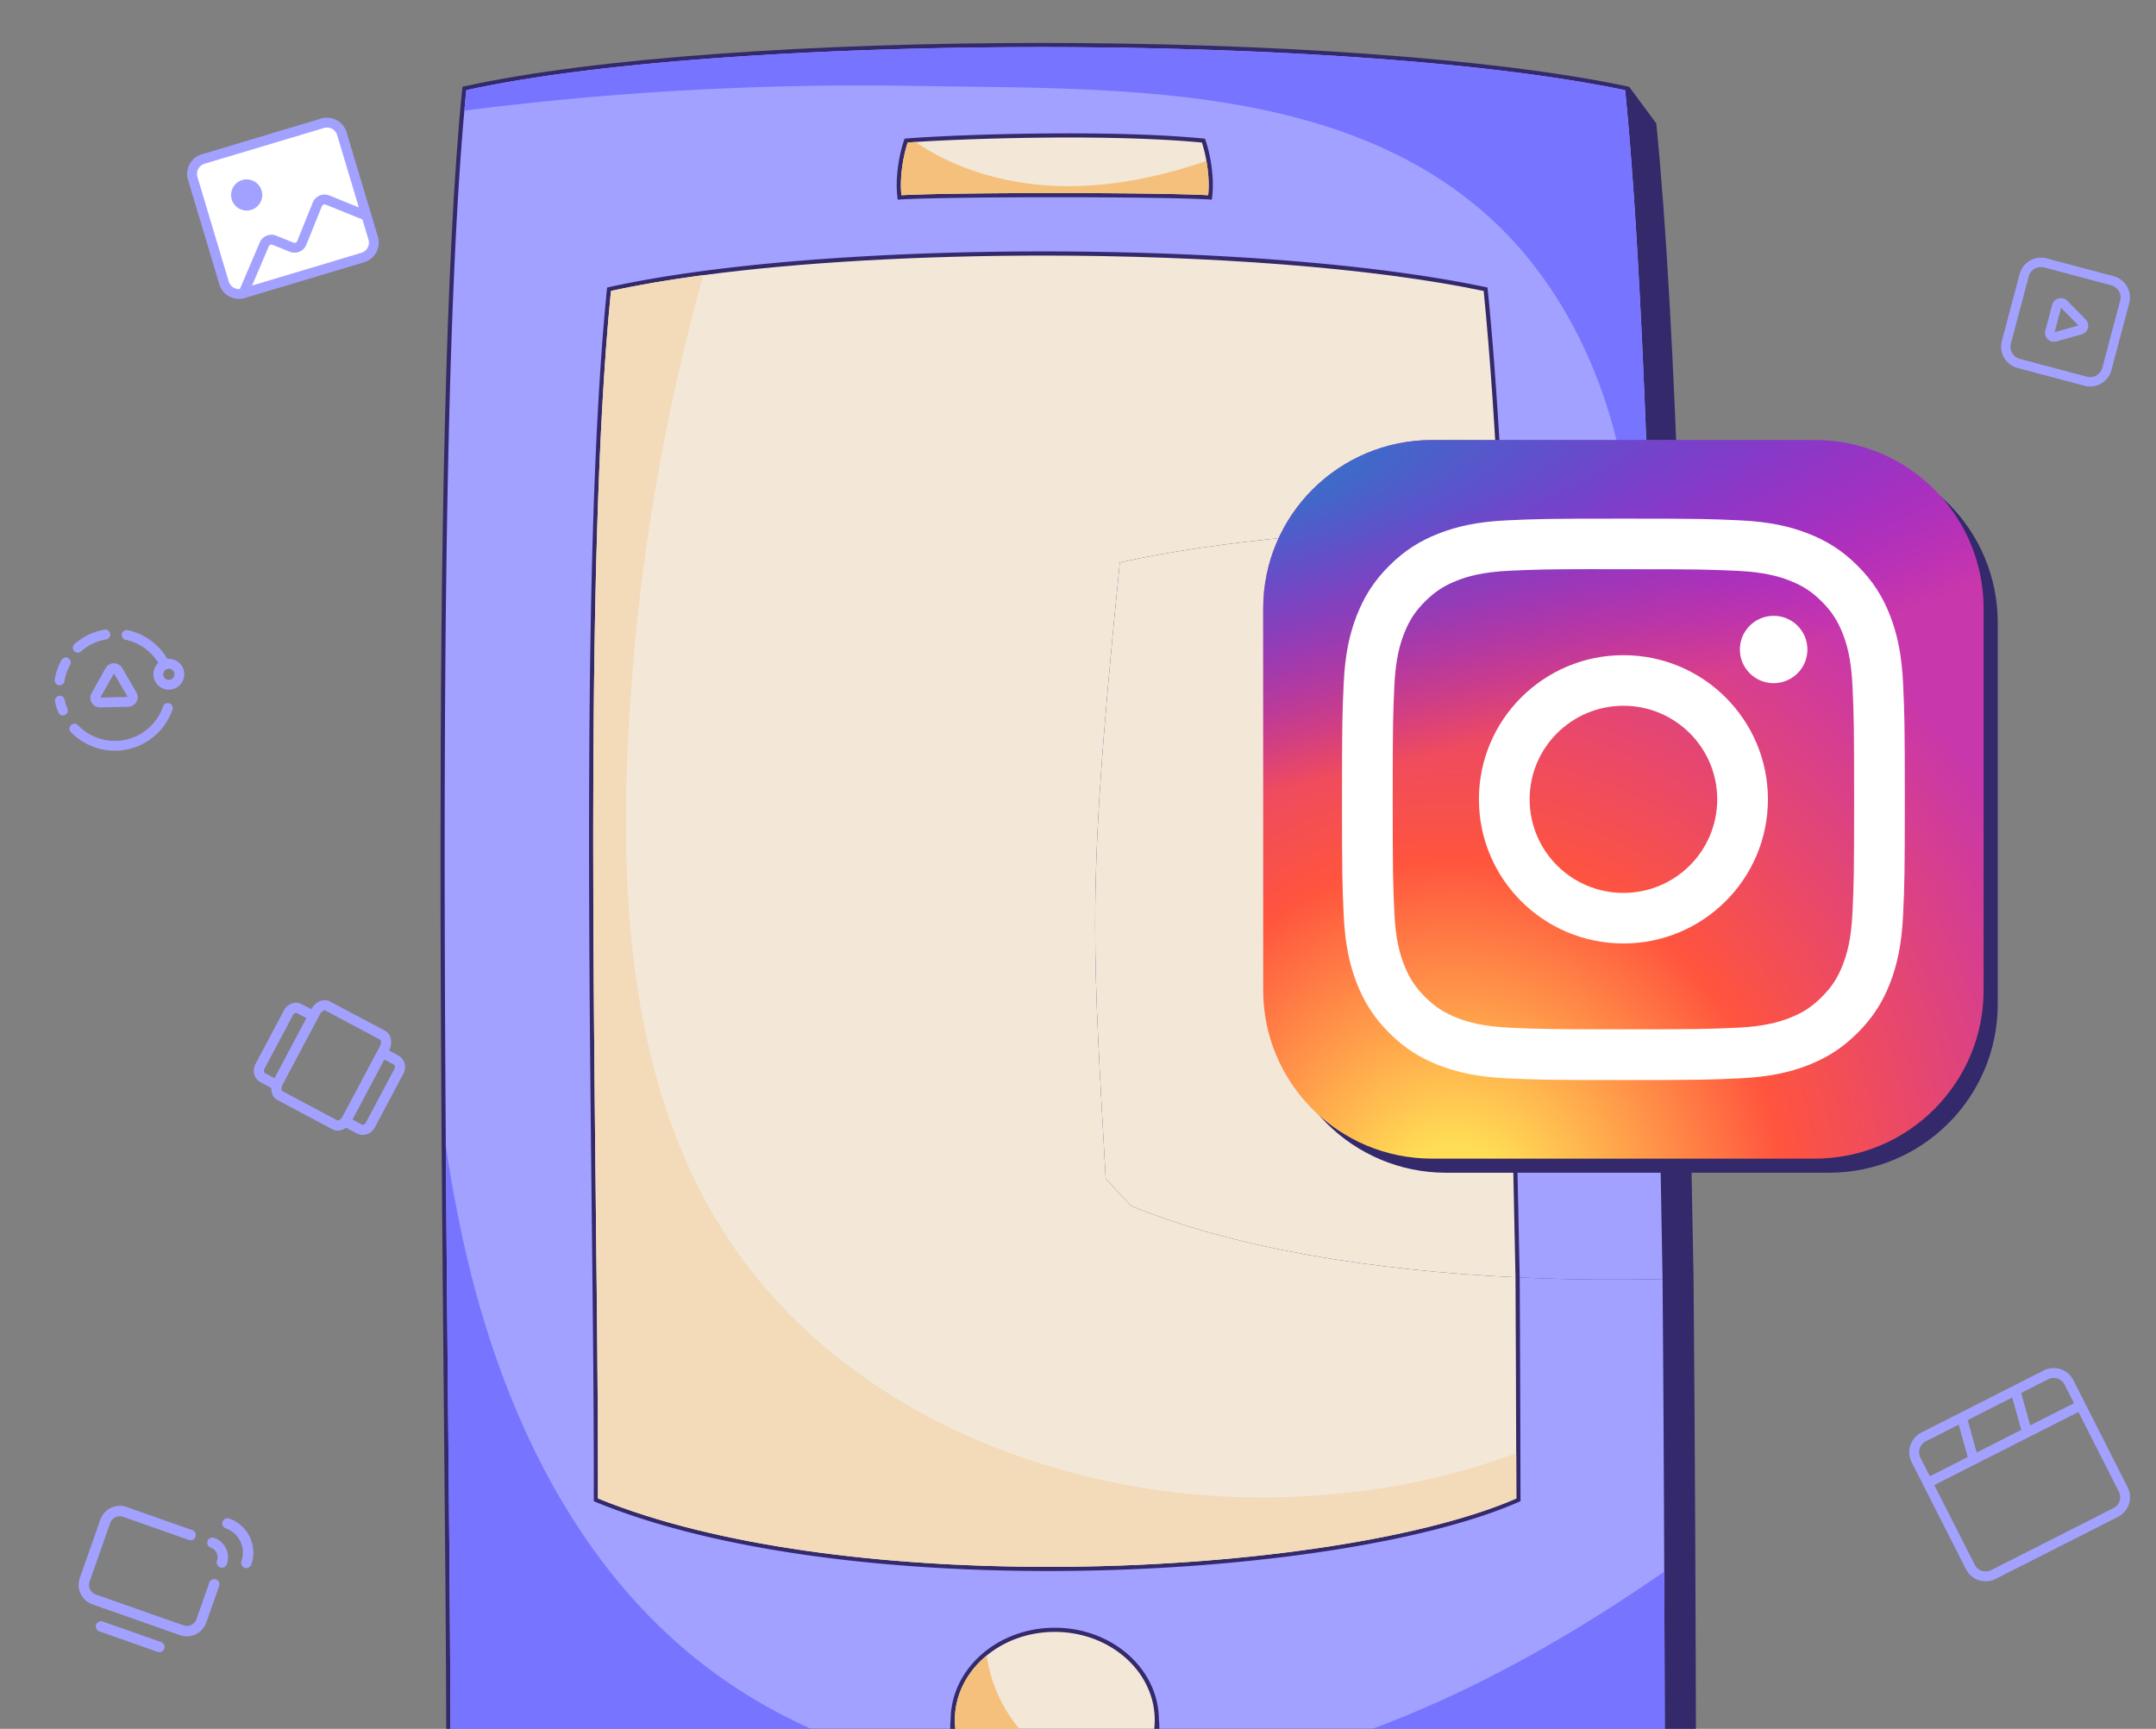 <svg xmlns="http://www.w3.org/2000/svg" width="414" height="332" fill="none"><rect width="100%" height="100%" fill="#808080" stroke="none"/><g clip-path="url(#a)"><g stroke="#A3A1FF" stroke-linecap="round" stroke-linejoin="round" stroke-width="2" clip-path="url(#b)"><path d="M40.798 296.259a2.972 2.972 0 0 1 1.816 3.786M43.677 292.551a5.936 5.936 0 0 1 3.63 7.572M41.135 304.246l-2.463 7.002a2.97 2.97 0 0 1-3.786 1.815l-16.804-5.913a2.968 2.968 0 0 1-1.816-3.786l3.942-11.202a2.967 2.967 0 0 1 3.786-1.816l12.603 4.435M19.404 312.335l11.203 3.942"/></g><g clip-path="url(#c)"><path fill="#fff" stroke="#A3A1FF" stroke-linecap="round" stroke-linejoin="round" stroke-width="1.89" d="M69.652 49.46 46.74 56.322a2.99 2.99 0 0 1-3.723-2.007l-6.006-20.054a2.99 2.99 0 0 1 2.007-3.723l22.91-6.862a2.991 2.991 0 0 1 3.723 2.007l6.007 20.054a2.99 2.99 0 0 1-2.007 3.723Z"/><path fill="#A3A1FF" d="M48.737 34.786a2.99 2.99 0 1 1-2.745 5.313 2.99 2.99 0 0 1 2.745-5.313Z"/><path stroke="#A3A1FF" stroke-linecap="round" stroke-linejoin="round" stroke-width="1.89" d="m70.376 41.439-7.492-3.025a1.5 1.5 0 0 0-1.627.339c-.137.14-.246.306-.32.488l-2.99 7.405a1.493 1.493 0 0 1-1.947.826l-3.317-1.34a1.494 1.494 0 0 0-1.935.8l-4.011 9.392"/></g><g stroke="#A3A1FF" stroke-linecap="round" stroke-linejoin="round" stroke-width="1.8" clip-path="url(#d)"><path d="m396.33 58.392 3.508 3.567a.826.826 0 0 1 .211.797.834.834 0 0 1-.578.588l-4.817 1.356a.833.833 0 0 1-1.03-1.015l1.308-4.923a.826.826 0 0 1 .591-.59.832.832 0 0 1 .807.22Z"/><path d="m400.498 73.207-12.867-3.417a3.328 3.328 0 0 1-2.362-4.071l3.417-12.868a3.328 3.328 0 0 1 4.071-2.362l12.867 3.417a3.328 3.328 0 0 1 2.362 4.071l-3.417 12.867a3.324 3.324 0 0 1-4.071 2.363Z"/></g><path fill="#33296B" fill-rule="evenodd" d="M318.044 23.702c1.93 19.167 3.363 46.31 4.426 77.155l2.73 144.577c.329 38.046.421 72.673.486 97.064l.017 6.324c-41.275 18.224-174.289 24.559-234.006 0l-6.029-6.433.02-.015.001-.265c.005-1.664.007-3.385.007-5.164 0-17.378-.213-40.154-.452-65.76-.307-32.87-.657-70.403-.657-107.164 0-58.09.874-114.244 4.181-147.07l.03-.288.282-.063c25.156-5.573 67.851-8.352 110.85-8.352 42.998 0 86.274 2.779 112.589 8.352l.284.06.002.012.015-.03 5.224 7.06Z" clip-rule="evenodd"/><path fill="#A3A1FF" d="M218.198 342.927c-3.668 4.052-9.317 6.651-15.655 6.651-7.4 0-13.864-3.541-17.347-8.815-1.735-2.629-2.731-5.688-2.731-8.953 0-.551.029-1.094.084-1.63.041-4.857 2.285-9.249 5.873-12.42 3.621-3.204 8.613-5.178 14.12-5.178 5.506 0 10.499 1.974 14.12 5.178 3.58 3.165 5.822 7.546 5.872 12.39a16 16 0 0 1 .087 1.66c0 3.855-1.391 7.424-3.757 10.339a18.11 18.11 0 0 1-.666.778Zm14.549-304.962-.049.37-.374-.022c-4.606-.293-17.201-.44-29.782-.44-12.582 0-25.176.147-29.782.44l-.374.022-.048-.37a18.669 18.669 0 0 1-.148-2.425c.002-3.122.646-6.41 1.427-8.67l.085-.243.259-.023c4.156-.36 17.176-.996 31.245-.996 8.883 0 18.179.252 25.921.996l.256.025.084.24c.781 2.26 1.424 5.551 1.426 8.673 0 .826-.045 1.642-.146 2.423Zm86.825 263.839c-.065-16.922-.159-36.005-.323-56.191-9.079.209-18.298.124-27.434-.293.087 15.951.124 30.51.159 42.695v.26l-.238.107c-18.325 8.085-53.848 13.303-90.485 13.307-31.657-.002-64.121-3.902-86.986-13.302l-.249-.103.001-.269c.004-1.369.005-2.768.005-4.195 0-31.833-.912-77.888-.912-122.693 0-39.8.719-78.61 3.441-105.623l.029-.287.283-.062c20.703-4.588 51.993-6.875 83.53-6.875 31.536 0 63.304 2.287 84.961 6.875l.283.06.03.29c1.293 12.821 2.315 28.304 3.12 45.29a687.366 687.366 0 0 1 24.294-.122c1.201.015 2.401.035 3.602.055-1.081-33.389-2.566-62.916-4.617-83.406-26.23-5.513-69.333-8.276-112.136-8.276-42.798 0-85.319 2.763-110.393 8.273a379.02 379.02 0 0 0-.371 3.926c-2.973 33.228-3.779 87.119-3.778 142.776 0 18.692.09 37.586.22 55.965.323 45.912.889 88.611.889 116.958 0 1.685-.002 3.317-.006 4.898 27.598 11.275 70.876 16 113.461 15.998 24.715 0 49.2-1.587 70.264-4.396 20.913-2.785 38.46-6.781 49.478-11.596-.03-11.029-.062-24.642-.122-40.044Z"/><path fill="#A3A1FF" d="M319.249 245.613c-9.079.209-18.298.124-27.434-.293l-3.028-144.525a687.366 687.366 0 0 1 24.294-.122c1.201.015 2.401.035 3.602.055l2.566 144.885Z"/><path fill="#F3E7D8" d="M216.13 318.358c-3.47-3.069-8.274-4.977-13.589-4.977-5.058 0-9.654 1.728-13.077 4.541a18.02 18.02 0 0 0-.511.436c-3.47 3.071-5.604 7.296-5.604 11.957 0 4.662 2.134 8.887 5.604 11.959 3.47 3.069 8.274 4.976 13.588 4.974 5.315.002 10.119-1.905 13.589-4.974.387-.344.757-.701 1.109-1.071 2.81-2.949 4.494-6.745 4.495-10.888-.001-4.661-2.134-8.886-5.604-11.957ZM231.663 30.902a25.71 25.71 0 0 0-.871-3.529c-7.647-.72-16.817-.968-25.586-.968-12.428 0-24.059.5-29.419.861-.572.038-1.073.076-1.496.112-.713 2.155-1.3 5.262-1.299 8.162 0 .667.031 1.32.097 1.952 4.934-.28 17.187-.418 29.453-.418 12.266 0 24.519.137 29.453.418.066-.63.097-1.285.097-1.95.001-1.547-.166-3.151-.429-4.64Z"/><path fill="#F9AB42" d="M215.42 108.322c-.031-.037-.042-.041-.02.015l.02-.015Z"/><path fill="#F3E7D8" d="M291.147 279.077c-.029-10.152-.068-21.562-.135-33.792-27.418-1.303-54.035-5.575-73.82-13.713l-4.911-5.261.068-.047-.034-.014-.014-.251c-1.157-20.955-2.006-34.217-2.006-48.249 0-17.013 1.249-35.141 4.707-69.451l.029-.288.282-.063c18.472-4.093 44.85-6.466 72.673-7.134-.802-16.84-1.812-32.196-3.086-44.937-21.554-4.527-53.152-6.797-84.508-6.797-23.321 0-46.515 1.256-65.347 3.76-6.483.865-12.449 1.875-17.726 3.035-2.693 26.942-3.409 65.607-3.409 105.253 0 44.796.913 90.846.913 122.693 0 1.334-.001 2.644-.005 3.927 22.682 9.264 54.959 13.145 86.433 13.143 36.39.004 71.735-5.191 89.918-13.134-.004-2.777-.013-5.673-.022-8.68Z"/><path fill="#F3E7D8" d="M291.012 245.285c-27.418-1.303-54.035-5.575-73.82-13.713l-4.911-5.261.068-.047-.034-.014-.014-.251c-1.157-20.955-2.006-34.217-2.006-48.249 0-17.013 1.249-35.141 4.707-69.451l.029-.288.282-.063c18.472-4.093 44.85-6.466 72.673-7.134l3.026 144.471Z"/><path fill="#7775FF" d="M175.721 16.503c36.104.64 79.878-1.012 108.922 24.02 12.786 11.016 21.256 26.511 25.455 42.847 1.461 5.684 2.428 11.47 2.983 17.303 1.201.015 2.401.035 3.602.055-1.081-33.389-2.565-62.916-4.616-83.406-26.231-5.514-69.334-8.276-112.136-8.276-42.799 0-85.32 2.762-110.394 8.273a379.065 379.065 0 0 0-.371 3.926 600.312 600.312 0 0 1 86.555-4.742ZM86.491 341.842c27.598 11.276 70.876 16 113.461 15.998 24.714 0 49.2-1.587 70.264-4.396 20.912-2.785 38.46-6.781 49.478-11.595-.03-11.03-.062-24.642-.122-40.044-23.743 16.467-49.421 30.069-77.411 36.712a150.646 150.646 0 0 1-23.297 3.633 18.85 18.85 0 0 1-.667.777c-3.667 4.052-9.316 6.651-15.655 6.651-7.4 0-13.864-3.541-17.346-8.814-19.352-3.2-37.721-10.716-52.791-23.239-23.19-19.266-36.403-48.25-43.09-77.619-1.504-6.595-2.713-13.24-3.707-19.919.323 45.911.889 88.61.889 116.958 0 1.685-.002 3.317-.006 4.897Z"/><path fill="#F3DAB9" d="M139.349 237.157c-17.144-26.522-20.125-59.716-18.907-91.259a403.859 403.859 0 0 1 14.604-93.058c-6.484.862-12.45 1.873-17.726 3.032-2.693 26.943-3.409 65.609-3.409 105.254 0 44.797.913 90.847.913 122.694 0 1.335-.002 2.644-.005 3.928 22.681 9.263 54.959 13.144 86.433 13.142 36.39.004 71.734-5.19 89.92-13.134l-.024-8.68c-15.025 5.611-31.172 8.294-47.245 8.484-40.399.47-82.645-16.528-104.554-50.403Z"/><path fill="#F4C07B" d="M188.953 342.274c3.47 3.069 8.274 4.976 13.588 4.974 5.315.002 10.119-1.905 13.589-4.974.387-.344.757-.701 1.109-1.071-3.935.265-7.911-.299-11.567-1.811-8.71-3.586-14.93-12.213-16.208-21.47a18.02 18.02 0 0 0-.511.436c-3.47 3.071-5.604 7.296-5.604 11.957 0 4.662 2.134 8.887 5.604 11.959ZM202.541 37.075c12.266 0 24.52.137 29.454.417.065-.628.097-1.284.097-1.95 0-1.546-.166-3.149-.43-4.636-8.556 2.939-17.462 4.843-26.492 4.843-10.35 0-20.893-2.681-29.383-8.48-.573.037-1.073.075-1.496.11-.714 2.155-1.301 5.263-1.3 8.164 0 .665.032 1.319.098 1.949 4.934-.28 17.186-.417 29.452-.417Z"/><path fill="#F89C2A" d="m215.4 108.337.02-.015c-.031-.037-.042-.041-.02.015Z"/><path fill="#33296B" d="M351.186 87.206h-73.49c-17.906 0-32.422 14.481-32.422 32.344v73.312c0 17.863 14.516 32.344 32.422 32.344h73.49c17.906 0 32.422-14.481 32.422-32.344V119.55c0-17.863-14.516-32.344-32.422-32.344Z"/><path fill="url(#e)" d="M348.474 84.5h-73.49c-17.906 0-32.422 14.48-32.422 32.344v73.312c0 17.863 14.516 32.344 32.422 32.344h73.49c17.906 0 32.422-14.481 32.422-32.344v-73.312c0-17.863-14.516-32.344-32.422-32.344Z"/><path fill="url(#f)" d="M348.474 84.5h-73.49c-17.906 0-32.422 14.48-32.422 32.344v73.312c0 17.863 14.516 32.344 32.422 32.344h73.49c17.906 0 32.422-14.481 32.422-32.344v-73.312c0-17.863-14.516-32.344-32.422-32.344Z"/><path fill="#fff" d="M311.734 99.594c-14.676 0-16.518.064-22.281.325-5.753.263-9.68 1.172-13.116 2.505-3.554 1.377-6.569 3.219-9.572 6.216-3.006 2.996-4.853 6.004-6.237 9.548-1.34 3.429-2.252 7.348-2.511 13.084-.257 5.75-.325 7.588-.325 22.229 0 14.64.065 16.472.326 22.221.265 5.739 1.176 9.657 2.511 13.084 1.381 3.546 3.228 6.553 6.232 9.549 3.003 2.999 6.018 4.845 9.569 6.222 3.439 1.333 7.366 2.242 13.118 2.505 5.764.261 7.604.325 22.279.325 14.677 0 16.513-.064 22.277-.325 5.753-.263 9.684-1.172 13.122-2.505 3.553-1.377 6.563-3.223 9.566-6.222 3.006-2.996 4.852-6.003 6.237-9.547 1.328-3.429 2.24-7.348 2.51-13.085.259-5.749.327-7.582.327-22.222 0-14.641-.068-16.478-.327-22.228-.27-5.739-1.182-9.656-2.51-13.083-1.385-3.546-3.231-6.554-6.237-9.55-3.006-2.999-6.012-4.84-9.569-6.216-3.445-1.333-7.374-2.242-13.127-2.505-5.764-.261-7.599-.325-22.279-.325h.017Zm-4.848 9.714c1.439-.002 3.044 0 4.848 0 14.428 0 16.138.052 21.835.31 5.269.241 8.129 1.119 10.033 1.857 2.522.976 4.32 2.145 6.21 4.032 1.892 1.887 3.062 3.683 4.044 6.199.74 1.898 1.621 4.75 1.861 10.006.259 5.683.315 7.39.315 21.776 0 14.387-.056 16.094-.315 21.776-.241 5.256-1.121 8.109-1.861 10.007-.979 2.516-2.152 4.307-4.044 6.192-1.891 1.887-3.687 3.055-6.21 4.032-1.902.741-4.764 1.617-10.033 1.858-5.696.258-7.407.314-21.835.314-14.429 0-16.14-.056-21.836-.314-5.268-.243-8.128-1.121-10.034-1.859-2.522-.977-4.323-2.145-6.214-4.032-1.892-1.886-3.062-3.679-4.044-6.196-.74-1.898-1.621-4.75-1.861-10.006-.259-5.683-.311-7.39-.311-21.785s.052-16.094.311-21.776c.241-5.256 1.121-8.109 1.861-10.009.98-2.516 2.152-4.313 4.044-6.199 1.891-1.887 3.692-3.055 6.214-4.034 1.905-.741 4.766-1.617 10.034-1.859 4.985-.225 6.917-.292 16.988-.303v.013Zm33.692 8.951c-3.579 0-6.484 2.895-6.484 6.466 0 3.572 2.905 6.469 6.484 6.469 3.58 0 6.485-2.897 6.485-6.469 0-3.571-2.905-6.468-6.485-6.468v.002Zm-28.844 7.558c-15.325 0-27.75 12.395-27.75 27.684 0 15.288 12.425 27.677 27.75 27.677s27.746-12.389 27.746-27.677-12.422-27.684-27.747-27.684h.001Zm0 9.714c9.947 0 18.012 8.045 18.012 17.97 0 9.923-8.065 17.969-18.012 17.969-9.949 0-18.012-8.046-18.012-17.969 0-9.925 8.063-17.97 18.012-17.97Z"/><g stroke="#A3A1FF" stroke-linecap="round" stroke-linejoin="round" stroke-width="1.95" clip-path="url(#g)"><path d="m64.33 216.02-10.595-5.632c-.351-.187-.581-.567-.639-1.058-.058-.491.061-1.052.331-1.559l7.118-13.393c.27-.507.668-.92 1.107-1.146.44-.227.884-.25 1.235-.063l10.596 5.632c.351.187.58.567.639 1.058.057.491-.062 1.052-.331 1.559l-7.119 13.393c-.27.507-.668.92-1.107 1.146-.439.227-.883.249-1.234.063ZM59.492 194.762l-1.986-1.056a1.432 1.432 0 0 0-1.166-.067 1.764 1.764 0 0 0-.942.835l-5.475 10.302c-.208.39-.267.839-.165 1.247.101.408.356.742.707.929l1.987 1.055M74.062 202.506l1.986 1.056c.352.187.606.521.708.929.102.408.042.856-.165 1.247l-5.476 10.302c-.207.39-.546.69-.94.834-.396.144-.816.12-1.167-.067l-1.986-1.056"/></g><g stroke="#A3A1FF" stroke-linecap="round" stroke-linejoin="round" stroke-width="1.89" clip-path="url(#h)"><path d="M14.939 124.379a10.774 10.774 0 0 1 5.283-2.53M12.644 127.207a10.71 10.71 0 0 0-1.203 3.438M34.363 128.931a2.018 2.018 0 1 1-3.884 1.1 2.018 2.018 0 0 1 3.884-1.1Z"/><path d="M31.662 127.623a10.75 10.75 0 0 0-7.336-5.688M22.652 128.764l2.716 4.661a.894.894 0 0 1-.312 1.219.893.893 0 0 1-.44.129l-5.394.135a.898.898 0 0 1-.805-1.335l2.676-4.794a.895.895 0 0 1 1.227-.343.893.893 0 0 1 .332.328ZM12.076 136.442a10.647 10.647 0 0 1-.58-1.876M14.287 139.918a10.753 10.753 0 0 0 9.136 3.211 10.766 10.766 0 0 0 8.02-5.428 10.77 10.77 0 0 0 .77-1.745"/></g><g stroke="#A3A1FF" stroke-linecap="round" stroke-linejoin="round" stroke-width="1.89" clip-path="url(#i)"><path d="m406.265 290.448-23.488 11.915a3.295 3.295 0 0 1-4.426-1.447l-10.425-20.553a3.292 3.292 0 0 1 1.447-4.425l23.489-11.914a3.288 3.288 0 0 1 4.425 1.447l10.425 20.552a3.293 3.293 0 0 1-1.447 4.425ZM370.16 284.767l29.361-14.892M378.969 280.3l-2.255-8.085M389.245 275.087l-2.255-8.084"/></g></g><defs><clipPath id="a"><path fill="#fff" d="M0 0h414v332H0z"/></clipPath><clipPath id="b"><path fill="#fff" d="m20.356 282.132 31.9 11.225-11.225 31.9-31.9-11.225z"/></clipPath><clipPath id="c"><path fill="#fff" d="M32 28.425 66.808 18l10.426 34.808-34.809 10.426z"/></clipPath><clipPath id="d"><path fill="#fff" d="m387 45 26.056 6.92-6.92 26.056-26.056-6.92z"/></clipPath><clipPath id="g"><path fill="#fff" d="m57.672 187 23.842 12.672-12.672 23.842L45 210.842z"/></clipPath><clipPath id="h"><path fill="#fff" d="m17.281 114 23.792 13.281-13.281 23.792L4 137.792z"/></clipPath><clipPath id="i"><path fill="#fff" d="M361 274.095 396.673 256l18.095 35.673-35.673 18.095z"/></clipPath><radialGradient id="e" cx="0" cy="0" r="1" gradientTransform="matrix(0 -136.768 127.513 0 279.307 233.129)" gradientUnits="userSpaceOnUse"><stop stop-color="#FD5"/><stop offset=".1" stop-color="#FD5"/><stop offset=".5" stop-color="#FF543E"/><stop offset="1" stop-color="#C837AB"/></radialGradient><radialGradient id="f" cx="0" cy="0" r="1" gradientTransform="rotate(78.654 52.059 181.112) scale(61.142 252.592)" gradientUnits="userSpaceOnUse"><stop stop-color="#3771C8"/><stop offset=".128" stop-color="#3771C8"/><stop offset="1" stop-color="#60F" stop-opacity="0"/></radialGradient></defs></svg>